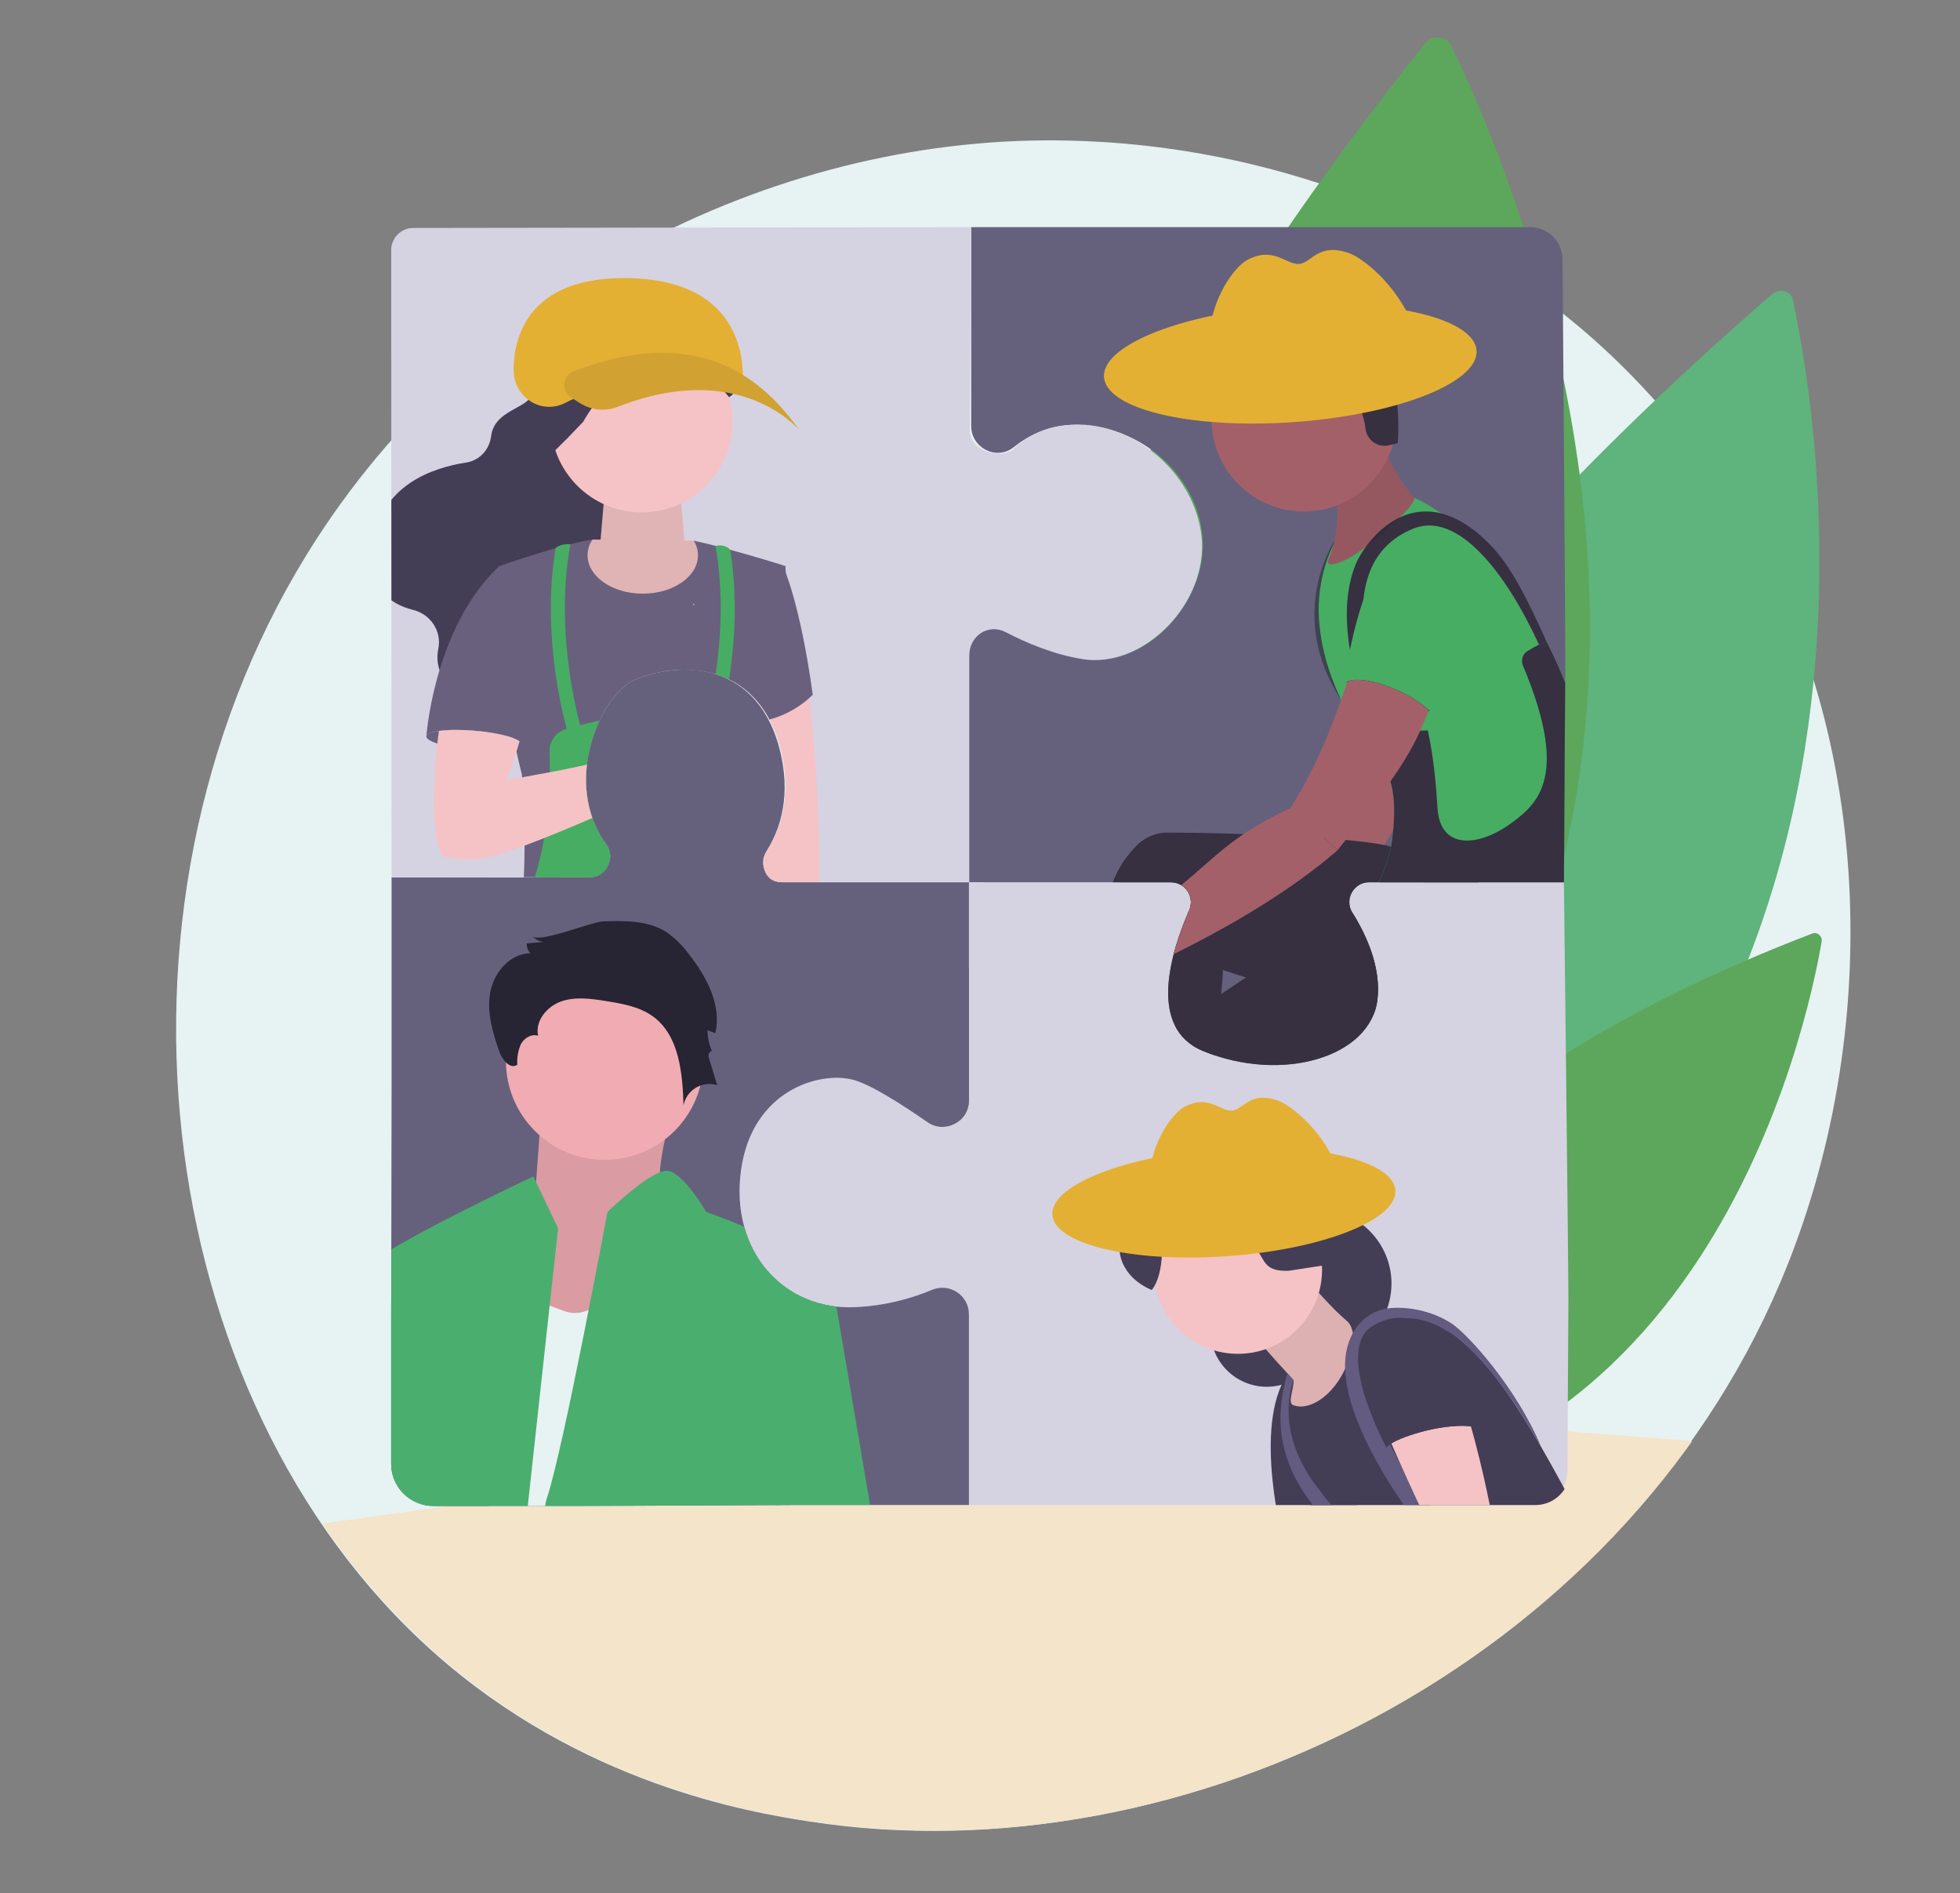 <svg xmlns="http://www.w3.org/2000/svg" xmlns:xlink="http://www.w3.org/1999/xlink" id="Illustration" viewBox="0 0 1721 1662"><rect x="0" y="0" width="1721" height="1662" fill="#808080" stroke="none"/><defs><style>.cls-1{fill:none;}.cls-2{fill:#231f20;}.cls-2,.cls-3{opacity:.1;}.cls-4{clip-path:url(#clippath);}.cls-5{fill:#f3e4ca;}.cls-6{fill:#69607e;}.cls-7{fill:#f1abb2;}.cls-8{fill:#e7f2f2;}.cls-9{fill:#e4b033;}.cls-10{fill:#fff;}.cls-11{fill:#f5c3c5;}.cls-12{fill:#65617d;}.cls-13{fill:#d5d2e2;}.cls-14{fill:#363041;}.cls-15{fill:#443d56;}.cls-16{fill:#a46069;}.cls-17{fill:#635b80;}.cls-18{fill:#47ad63;}.cls-19{fill:#2f3e48;}.cls-20{fill:#3d444f;}.cls-21{fill:#272433;}.cls-22{fill:#4aae6f;}.cls-23{fill:#5eb47c;}.cls-24{fill:#5ca75c;}.cls-25{clip-path:url(#clippath-1);}.cls-26{clip-path:url(#clippath-4);}.cls-27{clip-path:url(#clippath-3);}.cls-28{clip-path:url(#clippath-2);}.cls-29{fill:#12100b;}.cls-29,.cls-30{isolation:isolate;opacity:.1;}.cls-30{fill:#0e0d0b;}</style><clipPath id="clippath"><path class="cls-1" d="m1564.17,1125.54c-142.64,335.86-522.61,524.02-852.11,473.26-53.62-8.26-200.61-32.86-330.75-148.92-250.53-223.42-304.11-665.83-102.01-977.61C426.38,245.35,690.06,116.72,940.6,123.15c53.97,1.39,260.79,9.93,442.56,159.81,26.7,22.01,85.58,74.33,138.65,157.32,124.61,194.87,135.33,466.38,42.36,685.26Z"></path></clipPath><clipPath id="clippath-1"><path class="cls-1" d="m1008.36,1321.2h-155.37v-167.44c0-16.76-17.1-27.92-32.54-21.4-16.87,7.12-39.79,13.9-67.56,15.17-62.19,2.85-109.53-48.4-100.1-119.58,9.44-71.18,69.98-88.26,99.5-79.72,15.41,4.46,42.18,21.56,64.24,36.89,15.4,10.7,36.46-.34,36.46-19.09v-191.47h177.42c12.66,0,21.07,13,15.98,24.59-16.05,36.57-36.96,103.16,12.15,123.46,68.89,28.47,147.49,5.7,153.19-45.55,3.12-28.07-9.74-56.14-22.01-75.79-7.26-11.63.97-26.71,14.68-26.71h171.03s4.08,346.8,3.95,367.64l-.89,148.99c-.1,16.61-13.6,30.03-30.21,30.03h-121.38c-19.85,0-199.65,0-218.55,0Z"></path></clipPath><clipPath id="clippath-2"><path class="cls-1" d="m510.9,1322.08h-130.26c-20.53,0-37.18-16.65-37.18-37.18v-123.19c0-18.16.36-186.83.36-205.31v-186.13h171.85c14.16,0,22.47-16.1,14.1-27.53-40.22-54.86-5.12-132.94,24.9-146.15,35.59-15.66,108.19-19.93,129.55,59.79,11.12,41.52.92,71.84-11.41,91.37-7.35,11.63.78,26.79,14.54,26.79h163.43s0,191.47,0,191.47c0,18.76-21.06,29.79-36.46,19.09-22.06-15.33-48.83-32.42-64.24-36.89-29.52-8.54-90.06,8.54-99.5,79.72-9.44,71.18,37.91,122.43,100.1,119.58,27.76-1.27,50.68-8.05,67.56-15.17,15.44-6.51,32.54,4.65,32.54,21.4v167.44h-152.31c-19.54,0-167.16.88-187.57.88Z"></path></clipPath><clipPath id="clippath-3"><path class="cls-1" d="m673.76,746.29c12.18-19.29,22.26-49.25,11.28-90.27-21.1-78.76-92.82-74.54-127.98-59.07-29.67,13.05-64.34,90.19-24.6,144.39,8.27,11.28.07,28.69-13.93,28.69l-174.69.25-.36-550.47c-.1-10.91,8.76-19.79,19.68-19.69l489.64-.69h0l-1.22,177.71c-.79,17.08,23.59,26.33,37.05,18.08,0,0,16.97-18.84,48.17-22.05,56.03-5.76,112.53,41.16,118.31,98.62,5.75,57.24-50.8,115.33-104.24,106.89-25.34-4-49.42-14.15-67.73-23.7-15.28-7.98-32.04,3.11-32.04,20.35v198.93h-165.93c-13.59,0-18.64-16.46-11.38-27.95Z"></path></clipPath><clipPath id="clippath-4"><path class="cls-1" d="m1187.51,801.25c12.27,19.65,25.12,47.72,22.01,75.79-5.69,51.25-84.3,74.03-153.19,45.55-49.11-20.29-28.2-86.89-12.15-123.46,5.09-11.59-3.32-24.59-15.98-24.59h-177.42s0-199.85,0-199.85c0-17.45,18.47-28.67,33.94-20.6,18.54,9.68,42.91,19.94,68.56,23.99,54.1,8.54,108.19-51.25,102.5-108.19-5.7-56.94-59.79-99.65-116.73-96.8-19.69.98-36.08,9.22-49.1,19.57-14.98,11.92-37.16.57-37.16-18.57v-174.67h490.81c15.62,0,28.31,12.59,28.42,28.2.64,85.06,2.51,334.03,2.43,347.1l-1.23,199.82h-171.03c-13.71,0-21.94,15.08-14.68,26.71Z"></path></clipPath></defs><path class="cls-8" d="m1563.2,1125.83c-142.64,335.86-522.61,524.02-852.11,473.26-53.62-8.26-200.61-32.86-330.75-148.92-250.53-223.42-304.11-665.83-102.01-977.61C425.41,245.65,689.09,117.01,939.63,123.45c53.97,1.39,260.79,9.93,442.56,159.81,26.7,22.01,85.58,74.33,138.65,157.32,124.61,194.87,135.33,466.38,42.36,685.26Z"></path><g class="cls-4"><path class="cls-5" d="m1414.73,1259.46c-285.86-21.22-402.66-52.05-920.63,46.63-58.38,11.12-261.37,38.53-313.98,45-40.39,4.97-76.3,21.92-116.45,28.93,0,0-.02,0,0,0-170.86,29.85-280.48,83.18-278.48,122.63,1.06,20.86,28.66,31.37,43.11,37.01,91.97,35.9,191.54,33.36,287.8,38.05,121.21,5.91,240.31-4.39,361.23,14,183.49,27.92,361.41,69.33,547.38,76.3,358.58,13.45,651.71-47.52,654.73-136.18.89-26.05-21.65-45.18-38.54-57.41-26.85-19.44-56.25-29.57-85.16-43.64-13.31-6.48-46.64-23.69-33.1-52.51,16.84-35.86,181.42,7.32,296.98,2.36,80.35-3.45,103.58-17.26,102.46-31.05-3.27-40.43-221.48-68.89-507.34-90.11Z"></path></g><path class="cls-23" d="m1574.2,262.96c24.85,116.77,144.63,794.53-553.59,1057.96,0,0-210.52-416.34,535.18-1062.46,6.52-5.65,16.78-3.13,18.4,4.5Z"></path><path class="cls-24" d="m1273.81,39.35c60.37,122.68,378.7,850.23-340.05,1259.05,0,0-349.06-427.29,317.95-1260.72,5.83-7.29,18.16-6.34,22.1,1.67Z"></path><path class="cls-24" d="m1599.51,826.67c-12.76,74.55-104.25,505.23-512.29,489.46,0,0-10.68-299.5,504.01-496.59,4.5-1.72,9.12,2.26,8.28,7.13Z"></path><path class="cls-12" d="m1187.51,801.25c12.27,19.65,25.12,47.72,22.01,75.79-5.69,51.25-84.3,74.03-153.19,45.55-49.11-20.29-28.2-86.89-12.15-123.46,5.09-11.59-3.32-24.59-15.98-24.59h-177.42s0-199.85,0-199.85c0-17.45,18.47-28.67,33.94-20.6,18.54,9.68,42.91,19.94,68.56,23.99,54.1,8.54,108.19-51.25,102.5-108.19-5.7-56.94-59.79-99.65-116.73-96.8-19.69.98-36.08,9.22-49.1,19.57-14.98,11.92-37.16.57-37.16-18.57v-174.67h490.81c15.62,0,28.31,12.59,28.42,28.2.64,85.06,2.51,334.03,2.43,347.1l-1.23,199.82h-171.03c-13.71,0-21.94,15.08-14.68,26.71Z"></path><path class="cls-13" d="m1006.15,1321.2h-155.37v-167.44c0-16.76-17.1-27.92-32.54-21.4-16.87,7.12-39.79,13.9-67.56,15.17-62.19,2.85-109.53-48.4-100.1-119.58,9.44-71.18,69.98-88.26,99.5-79.72,15.41,4.46,42.18,21.56,64.24,36.89,15.4,10.7,36.46-.34,36.46-19.09v-191.47h177.42c12.66,0,21.07,13,15.98,24.59-16.05,36.57-36.96,103.16,12.15,123.46,68.89,28.47,147.49,5.7,153.19-45.55,3.12-28.07-9.74-56.14-22.01-75.79-7.26-11.63.97-26.71,14.68-26.71h171.03s4.08,346.8,3.95,367.64l-.89,148.99c-.1,16.61-13.6,30.03-30.21,30.03h-121.38c-19.85,0-199.65,0-218.55,0Z"></path><path class="cls-12" d="m510.9,1322.08h-130.26c-20.53,0-37.18-16.65-37.18-37.18v-123.19c0-18.16.36-186.83.36-205.31v-186.13h171.85c14.16,0,22.47-16.1,14.1-27.53-40.22-54.86-5.12-132.94,24.9-146.15,35.59-15.66,108.19-19.93,129.55,59.79,11.12,41.52.92,71.84-11.41,91.37-7.35,11.63.78,26.79,14.54,26.79h163.43s0,191.47,0,191.47c0,18.76-21.06,29.79-36.46,19.09-22.06-15.33-48.83-32.42-64.24-36.89-29.52-8.54-90.06,8.54-99.5,79.72-9.44,71.18,37.91,122.43,100.1,119.58,27.76-1.27,50.68-8.05,67.56-15.17,15.44-6.51,32.54,4.65,32.54,21.4v167.44h-152.31c-19.54,0-167.16.88-187.57.88Z"></path><path class="cls-13" d="m673.76,746.29c12.18-19.29,22.26-49.25,11.28-90.27-21.1-78.76-92.82-74.54-127.98-59.07-29.67,13.05-64.34,90.19-24.6,144.39,8.27,11.28.07,28.69-13.93,28.69l-174.69.25-.36-550.47c-.1-10.91,8.76-19.79,19.68-19.69l489.64-.69h0l-1.22,177.71c-.79,17.08,23.59,26.33,37.05,18.08,0,0,16.97-18.84,48.17-22.05,56.03-5.76,112.53,41.16,118.31,98.62,5.75,57.24-50.8,115.33-104.24,106.89-25.34-4-49.42-14.15-67.73-23.7-15.28-7.98-32.04,3.11-32.04,20.35v198.93h-165.93c-13.59,0-18.64-16.46-11.38-27.95Z"></path><g class="cls-25"><circle class="cls-15" cx="1156.58" cy="1126.82" r="65.23" transform="translate(-136.97 2093.33) rotate(-81.02)"></circle><path class="cls-15" d="m1161.75,1167.92c0,27.32-22.15,49.47-49.47,49.47s-49.47-22.15-49.47-49.47,22.15-49.47,49.47-49.47,49.47,22.15,49.47,49.47Z"></path><path class="cls-15" d="m1127.45,1355.9s-28.41-104.2,3.41-150.01l33.19,19.14,19.95,53.26,11.95,70.15-68.49,7.47Z"></path><path class="cls-11" d="m1195.95,1430.34l-39.16,17.93s-6.39-28.49-18.21-74.61c-.56-2.21-1.14-4.45-1.73-6.73-.73-2.85-1.49-5.76-2.27-8.74-.65-2.49-1.32-5.03-2-7.6,5.87-2.99,16.21-5.69,28.16-7.02,9.84-1.11,18.82-1.07,25.26-.11,1.56.22,2.96.51,4.19.84.32,2.52.61,5.01.89,7.47.28,2.42.53,4.8.78,7.15.32,3.09.62,6.11.9,9.06,3.38,36.48,3.19,62.36,3.19,62.36Z"></path><path class="cls-15" d="m1453,1457.14c-90.62,90.32-207.47,63.92-207.47,63.92,15.56-84.97-28.18-138.04-59.5-166.66-8.74-7.99-16.51-14.08-21.76-18.42-53.29-44.14-42.34-147.72,12.59-181.52,12.85-3.15,24.77-4.67,35.94-4.61,57.62.3,95.45,42.67,140.34,120.22,11.78,20.35,24.03,43.12,37.27,68.19,8.47,16.05,17.34,33.03,26.73,50.93,6.07,11.55,12.33,23.48,18.81,35.8,5.51,10.45,11.19,21.17,17.05,32.16Z"></path><path class="cls-17" d="m1453,1457.14c-19.93,45.34-56.43,63.09-87.11,72.57-61.58,19.05-120.37-8.64-120.37-8.64,5.77-31.5,3.39-58.62-3.49-81.74-5.67-19.05-14.39-35.38-24.13-49.2-10.31-14.64-21.74-26.46-31.88-35.73.22-.17.44-.35.68-.53,2.56-1.98,6.08-4.57,10.64-7.65,8.64-5.85,20.99-13.44,37.5-21.88,3.56-1.83,7.31-3.69,11.27-5.58,1.98-.95,4.01-1.91,6.09-2.87,4.5,6.41,9.57,12.57,15.13,18.43,4.93,5.22,10.24,10.18,15.85,14.87,14.16,11.82,30.19,21.8,46.78,29.17,29.11,12.97,59.94,17.96,85.45,11.04.59-.16,1.18-.22,1.76-.19,1.97.1,3.8,1.22,4.76,3.03,10.63,19.96,22.11,39.84,31.08,64.89Z"></path><path class="cls-11" d="m1188.25,1175.25c0,9.02-4.85,23.59-11.35,34.26-12.09,19.82-29.57,28.55-41.31,24.05-.23-.09-.45-.19-.66-.34-4.18-2.53,1.3-14.32.91-21.62-1.76-1.82-5.79-6.54-7.94-8.84-17.61-18.83-46.22-52.05-53.27-71.64l50.28-39.01c30.95,45.55,57.39,67.23,57.41,67.24,2.58,2.13,4.31,5.26,5.2,9.1.69,2.29.9,4.55.72,6.8Z"></path><path class="cls-17" d="m1197.35,1346.23c-4.56,3.07-8.08,5.66-10.64,7.65-7.92-5.79-24.51-19.23-38.91-39.45-24.57-34.46-28.84-70.12-17.34-108.84,2.15,2.3,5.4,5.99,5.39,6.01-.47,1.28-18.38,44.36,21.8,95.31,16.19,22.86,35.9,36.76,39.7,39.32Z"></path><path class="cls-3" d="m1188.25,1175.25c0,9.02-4.85,23.59-11.35,34.26-12.09,19.82-29.57,28.55-41.31,24.05-.23-.09-.45-.19-.66-.34-4.18-2.53,1.3-14.32.91-21.62-1.76-1.82-5.79-6.54-7.94-8.84-17.61-18.83-46.22-52.05-53.27-71.64l50.28-39.01c30.95,45.55,57.39,67.23,57.41,67.24,2.58,2.13,4.31,5.26,5.2,9.1.69,2.29.9,4.55.72,6.8Z"></path><path id="Path_1302" class="cls-11" d="m1013.11,1114.62c0,40.8,33.07,73.87,73.87,73.87s73.87-33.07,73.87-73.87h0v-1.06c-.97-40.79-34.82-73.07-75.6-72.1-39.84.94-71.75,33.32-72.12,73.16h-.02Z"></path><path class="cls-15" d="m1012.38,1065.35s-21.23,8.19-26.46,17.88c-7.47,13.84-1.5,37.84,25.42,49.23,13.49-17.04,10.07-61.02,1.04-67.11Z"></path><path class="cls-15" d="m1007.59,1098.52c3.54-5.8,32.12-32.07,55.49-25.52,59.88,16.8,32.41,43.87,68.58,42.55l30.8-4.74s12.97-20.78,3.9-42.02c-9.07-21.24-25.16-48.48-52.32-47.89-27.16.58-95.17-2.23-107.04,48.37-4.71,20.08.58,29.25.58,29.25Z"></path><path class="cls-17" d="m1353.14,1270.07c-21.87-52.7-65.33-99.69-78.57-108.27-22.75-14.73-48.95-15.11-59.87-12.48-17.99,4.33-28.09,18.96-31.85,33.93-11.79,46.81,36.76,119.74,52,141.1,3.56-1.83,10.26-5.38,14.21-7.27-12.78-17.81-60.75-100.69-54.21-130.82,2.45-11.28,6.11-16.63,20.83-24.34,14.72-7.71,34.18-5.83,52.03,4.93,4.72,2.84,23.55,9.62,60.75,63.35,0,0,0,0,0-.01,8.1,12.02,16.27,25.33,24.69,39.88Z"></path><path class="cls-11" d="m1312.97,1347.2l-44.59,20.33s-19.4-39.16-39.72-84.57c-1.15-2.58-2.31-5.18-3.47-7.79-1.17-2.66-2.35-5.34-3.52-8.03,5.5-3.43,16.44-7.76,31.14-11.37,16.33-4.01,31.52-4.73,38.72-3.59.42,1.47.83,2.94,1.24,4.4.77,2.75,1.51,5.49,2.24,8.21,11.49,43.19,17.97,82.4,17.97,82.4Z"></path><path class="cls-15" d="m1206.25,1163.41c-36.72,20.11,11.48,108.04,11.48,108.04-.25-1.05,1.14-2.56,3.95-4.31,5.5-3.43,16.44-7.76,31.14-11.37,16.33-4.01,31.52-4.73,38.72-3.59,2.43.39,3.95.98,4.29,1.72-28.52-85.73-52.76-110.66-89.58-90.5Z"></path><g id="Group_133"><g id="Group_132"><path id="Path_860" class="cls-9" d="m1066.79,1008.9c83.08-6.73,153.94,8.74,158.28,34.56,4.33,25.82-59.5,52.21-142.57,58.94-83.07,6.73-153.95-8.75-158.28-34.56-4.33-25.82,59.5-52.21,142.58-58.94Z"></path></g></g><g id="Group_135"><g id="Group_134"><path id="Path_123" class="cls-9" d="m1173.25,1022.88c-13.7-32.31-40.42-53.08-51.47-56.83-24.87-8.43-29.78,8.17-40.06,8.91-10.28.74-20.77-14.78-42.13-3.04-9.52,5.21-28.42,29.26-30.73,62.69-2.3,33.43,83.23.11,83.23.11,0,0,94.84,20.45,81.15-11.84Z"></path></g></g></g><g class="cls-28"><path id="Path_847" class="cls-7" d="m598.45,948.35s-33.01,93.96-12.7,108.41c20.31,14.45-68.56,132.5-68.56,132.5l-106.66-28.91,58.4-98.77s7.61-98.76,7.61-113.22,121.9,0,121.9,0Z"></path><path id="Path_848" class="cls-30" d="m598.45,948.35s-33.01,93.96-12.7,108.41c20.31,14.45-68.56,132.5-68.56,132.5l-106.66-28.91,58.4-98.77s7.61-98.76,7.61-113.22,121.9,0,121.9,0Z"></path><path id="Path_849" class="cls-21" d="m653.85,1618.12s9.64,120.46,0,183.11c-9.64,62.65-24.09,236.11-24.09,236.11,0,0,0,327.66-53,332.47-53,4.82-91.55,9.64-96.36-9.64-4.81-19.27,24.09-28.91,9.64-38.55-14.45-9.63-19.27-43.37,0-81.92,19.27-38.55,0-428.85,0-428.85l-91.55,245.74s-9.64,202.38-19.27,231.29c-9.63,28.91,9.64,81.91-24.09,86.73-33.73,4.82-72.27-24.09-91.55-33.73-19.28-9.64,28.91-9.64,19.28-14.45-9.64-4.82-38.55-19.27-28.91-24.09,9.63-4.82,19.27-236.11,19.27-236.11,0,0,26.5-493.9,60.23-513.17,33.72-19.28,55.41,13.92,55.41,13.92l265.02,51.12Z"></path><circle id="Ellipse_137" class="cls-7" cx="530.98" cy="931.48" r="86.73"></circle><path id="Path_852" class="cls-8" d="m557.48,1092.9s-24.09,72.27-62.64,57.82l-38.54-14.46-67.47,462.58s53,77.1,130.1,28.91c77.1-48.18,38.55-534.86,38.55-534.86Z"></path><path id="Path_853" class="cls-22" d="m490.03,1078.45l-21.68-45.77s-127.7,60.23-146.97,79.5c-19.27,19.28-19.27,48.18-19.27,48.18l33.73,120.46s-9.64,265.02-9.64,274.66-33.73,62.64-9.64,43.37c24.09-19.27,28.91-38.54,48.18-9.64,19.27,28.91,62.64,62.65,62.64,62.65l62.64-573.41Z"></path><path id="Path_854" class="cls-7" d="m321.37,1425.38l14.45,134.92s86.73,77.1,67.46,81.91c-19.27,4.82-28.91-14.46-28.91-14.46,0,0-33.73,33.73-53,14.46-19.27-19.27-67.46-202.38-67.46-202.38l67.46-14.46Z"></path><path id="Path_855" class="cls-21" d="m529.14,808.89c19.22-.69,39.79-1.03,56.01,9.33,7.45,5.2,13.99,11.6,19.35,18.95,15.79,19.96,29.43,45.08,23.56,69.85l-6.81-2.65c0,6.61,1.47,13.14,4.3,19.11-.96-2.79-4.17,1.72-3.31,4.54l7.5,24.62c-12.23-3.77-25.2,3.08-28.98,15.31-.24.77-.43,1.54-.59,2.33-.86-28.59-3.83-61.38-27.01-78.13-11.68-8.44-26.5-11.02-40.74-13.31-13.14-2.11-26.91-4.12-39.5.2-12.59,4.33-23.3,17.21-20.44,30.2-5.8-1.99-12.3,2.05-15.17,7.47-2.43,5.66-3.49,11.82-3.1,17.97-6.2,4.38-13.23-4.3-15.75-11.45-5.92-16.77-11.18-34.61-7.99-52.11s17.44-34.21,35.22-34.27c-2.16-2.37-3.31-5.49-3.21-8.69l14.66-1.24c-3.72-.53-7.14-2.34-9.68-5.11,5.88,6.48,52.15-12.58,61.66-12.93Z"></path><path id="Path_856" class="cls-22" d="m533.39,1064s39.23-38.44,53.34-36.08c14.11,2.36,33.39,36.08,33.39,36.08,0,0,115.64,38.54,110.83,77.1-4.81,38.55-57.82,226.47-57.82,226.47,0,0-43.37,226.47-4.82,250.56,38.55,24.09-183.1,86.73-187.92,57.82-4.82-28.91-14.46-318.02,0-361.39,14.46-43.37,53-250.56,53-250.56Z"></path><path id="Path_857" class="cls-22" d="m364.74,1141.09h-59.59s-41.61,183.1-46.43,202.38c-4.82,19.28-14.46,110.82-9.64,110.82s101.19-19.27,101.19-4.82l14.47-308.39Z"></path><path id="Path_858" class="cls-7" d="m687.59,1468.74l-67.46,28.91s-130.1,19.27-130.1-33.72,130.1-24.09,130.1-24.09l43.37-13.87,24.09,42.77Z"></path><path id="Path_859" class="cls-22" d="m673.13,1112.18l57.82,14.46,43.37,255.38s14.45,67.46-9.64,72.27c-24.09,4.82-91.55,43.37-91.55,43.37,0,0-9.64-72.27-28.91-72.27l48.18-38.54-28.91-168.64,9.64-106.02Z"></path></g><g class="cls-27"><path class="cls-15" d="m497.31,319.84s-25.95,12.62-30.73,27.13c-3.83,11.64-32.53,13.14-35.36,36.02-1.46,11.82-10.21,21.28-21.98,23.08-29.31,4.49-74.48,19.71-81.71,70.6-5.52,38.84,14.29,53.57,35.07,58.67,15.26,3.74,25.41,18.59,22.32,34-2.96,14.78,1.45,31.87,27.06,45.38,57.38,30.28,114.68-71.73,114.68-71.73l11.74-178.11-41.1-45.04Z"></path><path class="cls-11" d="m610.15,474.66l-9.27-.11-9.45-111.18h-54.68l-9.38,110.34-7.16-.08c-4.06,4.53-7.94,10.75-7.94,16.27,0,17.57,23.34,31.82,52.12,31.82s52.13-14.25,52.13-31.82c0-5.52-2.31-10.72-6.37-15.25Z"></path><path class="cls-2" d="m610.15,474.66l-9.27-.11-9.45-111.18h-54.68l-9.38,110.34-7.16-.08c-4.06,4.53-7.94,10.75-7.94,16.27,0,17.57,23.34,31.82,52.12,31.82s52.13-14.25,52.13-31.82c0-5.52-2.31-10.72-6.37-15.25Z"></path><path class="cls-6" d="m601.06,473.05h0c.16.03.35.07.52.1-.17-.03-.35-.07-.51-.1Z"></path><path class="cls-6" d="m523.95,473.2c.07,0,.12,0,.18,0-.06,0-.12,0-.18,0Z"></path><path class="cls-6" d="m670.13,679.07l8.93-67.49c15.05-45.94,10.61-114.68,10.61-114.68,0,0-23.63-7.49-48.52-14.29-4.33-1.18-8.69-2.35-12.98-3.46-6.66-1.7-13.12-3.25-18.96-4.48,2.35,3.95,3.64,8.27,3.64,12.81,0,18.6-21.7,33.68-48.47,33.68s-48.46-15.08-48.46-33.68c0-4.93,1.53-9.62,4.28-13.84,1.2-.17,2.32-.29,3.38-.39-1.06.1-2.17.22-3.38.39-3.81.55-8.28,1.43-13.13,2.56-2.02.47-4.08.98-6.2,1.51-4.21,1.07-8.61,2.26-13.03,3.52-7.37,2.09-14.8,4.36-21.59,6.49-15.59,4.91-27.75,9.18-27.75,9.18,0,0,2.17,51.53,2.17,69.9,0,25.62,5.49,57.9,10.3,81.25.86,4.23,1.7,8.15,2.49,11.7,2.61,11.77,4.58,19.32,4.58,19.32h.12s5.99,67.09-.75,121.41h0c-1.55,12.52-3.78,24.36-6.92,34.54h227.18c-3.46-11.24-5.81-24.49-7.36-38.43-5.99-53.59-.28-117.52-.28-117.52h.1Z"></path><path class="cls-11" d="m523.59,473.24c.12-.01.25-.03.37-.04-.11,0-.25.03-.37.04Z"></path><path class="cls-6" d="m458.07,653.39v.14c-.09,1.17-1.36,2.19-3.59,3.02-6.62,2.5-21.66,3.35-38.97,1.86-12.72-1.08-24.01-3.21-31.52-5.67-6.15-2.03-9.77-4.28-9.6-6.37.18-2.15,4.32-3.77,10.99-4.71,7.82-1.09,19.12-1.24,31.59-.17,18.54,1.59,34.06,5.37,39.25,9.22,1.22.9,1.86,1.79,1.86,2.68Z"></path><path class="cls-6" d="m458.07,521.15v132.24c0-.88-.64-1.78-1.86-2.68-5.19-3.85-20.7-7.63-39.25-9.22-12.47-1.07-23.77-.92-31.59.17-6.67.94-10.81,2.56-10.99,4.71,0,0,.03-.43.11-1.25,1.01-11.38,10.4-98.21,64.01-148.22l19.57,24.25Z"></path><path class="cls-11" d="m671.52,794.36l47.73-8.56s4.05-179.78-31.9-289.43c-76.54,40.59-78.81,33.41-78.81,33.41,0,0,41.06,119.6,62.98,264.58Z"></path><path class="cls-6" d="m713.62,609.86s-31.57,34.64-79.41,21.08c-43.36-34.72-43.28-74.33-43.28-74.33l29.89-41.53,27.81-16.28,38.73-2.43s15.11,31.78,26.27,113.49Z"></path><g><path class="cls-18" d="m512.03,645.99l-5.46,1.76-6.16,1.98c-.23-.72-1.5-4.72-3.23-11.36-6.7-25.55-20.42-90.16-9.34-157.13,1.21-1.42,3.78-2.39,5.55-2.89,2.6-.7,5.1-.64,7.48-.64-15.55,83.34,10.88,167.44,11.16,168.29Z"></path><path class="cls-18" d="m628.39,649.72l-11.63-3.73c.28-.84,26.41-83.98,11.43-166.84,2.76-.4,4.68-.64,7.06,0,1.96.52,4.13,1.45,5.92,3.45,13.47,83.87-11.67,163.65-12.78,167.12Z"></path></g><path class="cls-18" d="m708.02,1164.39s0-176.72-11.11-268.54c-3.27-27.06-12.65-48.08-16.98-56.63h0c-3.45-11.24-8.06-28.68-9.62-42.63,0,0-32.41-59.25-32.43-142.26,0-8.59-5.47-16.31-13.62-19.01-47.18-15.66-101.69-3.12-127.51,4.73-8.76,2.66-14.58,10.92-14.24,20.07,3.42,91.49-25.1,140.37-25.1,140.37h-.01c-1.54,12.52-3.77,24.35-6.91,34.53h0c-.02.05-7.69,27.23-12,62.83-11.11,91.82-18.34,266.55-18.34,266.55h99.26s26.43-102.71,44.66-180.55c18.23,77.84,44.66,180.55,44.66,180.55h99.26Z"></path><path id="Path_1302-2" class="cls-11" d="m483.52,369.94c0,44.12,35.77,79.89,79.89,79.89s79.89-35.77,79.89-79.89h0v-1.15c-1.05-44.11-37.65-79.02-81.76-77.97-43.08,1.02-77.59,36.03-77.99,79.12h-.03Z"></path><g><path class="cls-11" d="m456.21,650.71c-.56,1.95-1.14,3.89-1.73,5.84-1.25,4.04-2.56,8.08-3.94,12.05-13.51,38.77-33.86,73.46-62.32,82.93-7.91-15.76-8.97-51.39-5.11-90.56.26-2.73.56-5.48.87-8.23.43-3.68.88-7.37,1.39-11.08,7.82-1.09,19.12-1.24,31.59-.17,18.54,1.59,34.06,5.37,39.25,9.22Z"></path><path class="cls-11" d="m388.23,751.54s-14.95-31.55,20.55-52.55c37.98-22.47,66.41-11.36,192.19-51.13l6.95,30.42s-131.44,62.67-179.56,74.52c-17.94,4.42-40.13-1.27-40.13-1.27Z"></path><path id="Path_1292" class="cls-11" d="m574.31,656.65s-6.31,26.52,9.7,32.82c0,0,18.44-8.39,26.27-10.76,18.04-5.48,47.99-17.69,48.68-38.95.97-30.43-60.62,3.95-60.62,3.95l-4.7,2.52-19.34,10.42Z"></path></g><path class="cls-15" d="m497.85,385.08l14.18-14.77s49.42-89.86,104-49.47l24.21,27.83s21.43-11.54-.13-50.77c-21.56-39.23-68.78-56.16-112.58-27.22-43.8,28.95-66.21,53.57-57.47,89.94,8.74,36.38,17.57,34.58,17.57,34.58"></path><g><path class="cls-9" d="m501.5,349.02l7.89,4.94c9.88,6.18,22.12,7.44,32.97,3.18,15.8-6.19,30.39-10.14,43.78-12.35h.01c14.85-2.46,28.22-2.82,40.16-1.76h.01c5.88.51,11.41,1.38,16.58,2.49.91.21,1.8.41,2.68.61,36.36,8.66,54.71,29.66,55.96,31.11-35.89-50.77-93.71-91.32-197.79-51.35-9.99,3.83-11.33,17.44-2.26,23.13Z"></path><g><path class="cls-9" d="m651.66,340.33s15.06-96.23-103.82-96.23c-94.92,0-97.11,66.5-96.8,81.88.19,9.17,4.27,17.86,11.32,23.72.23.19.46.38.69.57,9.42,7.75,22.56,9.06,33.37,3.39,24.41-12.79,77.51-31.94,155.24-13.34Z"></path><path class="cls-2" d="m501.5,349.02l7.89,4.94c9.88,6.18,22.12,7.44,32.97,3.18,15.8-6.19,30.39-10.14,43.78-12.35h.01c14.85-2.46,28.22-2.82,40.16-1.76h.01c5.88.51,11.41,1.38,16.58,2.49.91.21,1.8.41,2.68.61,36.36,8.66,54.71,29.66,55.96,31.11-35.89-50.77-93.71-91.32-197.79-51.35-9.99,3.83-11.33,17.44-2.26,23.13Z"></path></g></g></g><g class="cls-26"><g><path id="Path_1017" class="cls-9" d="m1300.65,1055.92c3.14,3.19,5.06,7.07,5.52,11.16,5.02,22.27,7.63,44.86,7.81,67.51-.23,2.11.28,4.24,1.47,6.12.98,1.12,2.31,2,3.85,2.55,10.05,3.96,21.71-1.56,30.09-7.63,15.52-11.25,28.66-26.34,29.54-43.39-.16-4.39.02-8.79.55-13.16,1.36-6.42,5.9-12.01,9.89-17.63,6.8-9.56,12.28-19.73,16.34-30.3,1.53-3.98,2.54-8.97-1.22-11.75-1.34-.86-2.85-1.51-4.47-1.91l-45.39-13.94c-3.94-1.21-13.72,19.59-15.28,21.86-3.8,5.57-7.58,8.72-15.2,10-7.78,1.31-17.05-.57-24.31,2.65-12.29,5.41-6.14,12.04.82,17.84Z"></path><path class="cls-16" d="m1199.47,563.92c-7.33,17.37-16.46,58.44-31.47,104.43-.91,2.81-1.85,5.64-2.82,8.49-11.77,34.74-26.95,71.6-47.3,102.75l41.67,36.74c29.38-37.49,57.33-70.6,72.48-104.89,2.69-6.09,5.19-12.06,7.51-17.87,23.17-58.03,28.83-101.48,29.48-105.38,7.43-44.7-52.64-64.25-69.55-24.25Z"></path><path class="cls-20" d="m1010.81,1085.5c-7.33,8.9-36.11,16.84-52.43,21.89-12.18,3.76-20.48,15.02-20.48,27.77h123.69c4.92-10.86,6.28-23,3.9-34.68l-3.05-14.97h-51.62Z"></path><path class="cls-20" d="m1171.71,474.79s-43.24,64.55,5.86,139.72c3.56-26.48-8.95-65.47-8.95-65.47l2.41-41.88,2.41-28.63-1.72-3.74Z"></path><path class="cls-14" d="m1001.6,739.18c-30.81,27.41-34.93,65.12-28,103.07l34.78,227.36s-8.96,7.12,2.43,15.89c11.39,8.77,43.7,10.4,51.62,0,4.59-6.03-.02-9.41,0-14.05.25-87.59,5.87-161.29,10.72-208.91,3.73-36.63-11.65-72.6-40.71-95.21l-30.83-28.15Z"></path><path class="cls-14" d="m1221.49,743.2c-26.74-7.75-136.29-12.3-195.86-12.31-48.49,0-57.88,79.86-16.08,97.56,35.08,14.85,133.15,46.56,204.4,64.13,175.75,43.35,164.17-81.14,164.17-81.14,0,0-119.09-57.36-156.64-68.24Z"></path><path class="cls-14" d="m1008.61,1006.96c35.77,40.11,200.61,23.01,301,43.43,6.33,13.35,22.1,10.41,27.04,7.03,0,0,15.36-8.31,19.58-22.78,4.22-14.47,0-28.07,0-28.07,0,0-3.07-6.33-11.88-5.33-33.34-14.65-128.6-54.5-178.96-54.5-61.71,0-156.78,60.21-156.78,60.21Z"></path><path class="cls-14" d="m1259.14,772.89c-50.2,5.14-180.76,94.2-247.47,141.81-23.41,16.71-31.06,48.04-18.01,73.67h0c12.68,24.9,41.25,37.28,68.09,29.49,71.65-20.82,210.91-63.09,305.81-103.46,24.31-10.34,41.37-32.97,44.12-59.24,2.19-20.89-1.99-35.74-1.99-35.74,0,0-81.85-53.55-150.56-46.52Z"></path><path class="cls-19" d="m1045.64,1020.64c-14.68,0-29.13-5.49-40.11-15.7-.2-.19-.22-.51-.03-.71s.51-.22.71-.03c14.78,13.75,36.01,18.8,55.39,13.16,57.92-16.83,143.49-42.82,222.25-71.1.26-.1.55.04.64.3.09.26-.04.55-.3.64-78.78,28.29-164.38,54.29-222.31,71.12-5.33,1.55-10.81,2.31-16.25,2.31Z"></path><path class="cls-18" d="m1401.94,884.44c-24.65,5.11-43.19-23.33-79.22-49.47-28.97-20.98-66.37-40.86-119.83-41.6,0,0,16.42-35.52,18.72-50.89,11.56-77.38-18.41-74.98-41.05-121.67-10.7-22.07-19.82-45.61-22.25-75.28-3.34-40.63,14.01-70.05,14.01-70.05l50.96-42.44,18.44,3.89s65.15,25.88,116.23,126.16c13.27,26.07,25.59,57.18,35.57,94.17,17.36,64.33,44.97,168.41,8.43,227.19Z"></path><path class="cls-16" d="m1241.71,436.92c2.07,5.22-22.25,27.81-44.82,44.87-19.06,14.4-33.77,16.91-30.64,9.72,24.04-55.09-13.18-119.48-13.18-119.48l55.76-6.88c3.75,40.17,32.88,71.76,32.88,71.76Z"></path><path class="cls-14" d="m1357.93,563.08l-6.61,2.84c-28.75-62.79-71.14-117.56-110.22-101.91-18.14,7.26-30.88,19.66-37.89,36.84-14.79,36.32-1.46,85.72,6.86,109.82-4.52,2.48-8.78,4.45-12.73,6.02-8.95-25.26-24.01-79.38-7.06-121.07,8.49-20.83,53.66-82.44,117.58-18.05,19.33,19.47,33.48,49.33,50.07,85.5Z"></path><path class="cls-14" d="m1401.94,884.44c-24.66,5.11-86.89,6.61-122.94-19.54-28.96-20.99-55.49-32.01-76.12-71.53,0,0,16.42-35.52,18.72-50.89,11.56-77.39-18.41-74.98-41.05-121.68,3.83-.84,8.58-2.18,13.97-4.3,3.75-1.5,7.8-3.37,12.09-5.72,4.55-2.52,9.35-5.6,14.31-9.36,5.23-3.97,10.63-8.71,16.04-14.35,18.13,45.77,22.6,80.33,25.26,122.43,2.4,37.71,37.04,32.74,62.72,14.56,12.13-8.6,24.72-18.46,30.28-36.79,6.21-20.45,3.68-51.41-17.94-102.9-1.97-4.7-.46-10.16,3.88-12.81.03-.01.06-.03.08-.05,3.86-2.4,7.97-4.65,11.65-6.34,1.8-.86,3.52-1.56,5.04-2.1,13.26,26.07,25.59,57.19,35.57,94.18,17.35,64.33,47.77,161.04,8.43,227.19Z"></path><path class="cls-18" d="m1261.16,635.82h0c-.11.36-.23.72-.33,1.06-1.48,3.38-6.55,4.82-13.74,4.46-8.67-.41-20.43-3.42-32.65-8.81-17.61-7.76-30.94-18.11-34.2-25.79-.87-2.07-1.01-3.93-.32-5.51.57-1.27,1.64-2.26,3.14-2.98,7.28-3.56,24.72-.83,43.25,7.32,12.05,5.31,22.1,11.84,28.28,17.89,4.77,4.65,7.23,9.03,6.57,12.35Z"></path><path class="cls-16" d="m951.51,828.79s-33.9,3-42.88,19.15c-8.98,16.15,9.93,36.95,25.52,39.78,21.74-.95,36.55-23.03,36.55-23.03l-19.19-35.9Z"></path><g><path class="cls-10" d="m1284.08,518.09c-.65,3.91-6.31,47.36-29.48,105.38-6.18-6.05-16.23-12.58-28.28-17.89-18.53-8.15-35.97-10.88-43.25-7.32,15.01-45.99,24.13-87.06,31.47-104.43,16.91-40,76.97-20.44,69.54,24.25Z"></path><path d="m1254.78,624.36l-.54-.53c-6.37-6.23-16.62-12.71-28.13-17.78-17.92-7.89-35.53-10.9-42.83-7.33l-1.07.52.37-1.13c7.26-22.24,13.02-42.9,18.11-61.14,5.35-19.18,9.58-34.33,13.38-43.33,8.55-20.22,27.68-24.83,42.85-20.44,16.14,4.68,31.68,20.75,27.66,44.97h0c-.04.23-.09.6-.17,1.11-2.81,18.58-10.37,56.85-29.34,104.38l-.28.7Zm-63.15-28.11c9.05,0,21.91,3.17,34.89,8.87,11.29,4.98,21.4,11.31,27.88,17.46,18.74-47.11,26.21-85.01,29-103.46.08-.51.13-.89.17-1.12,3.92-23.61-11.22-39.28-26.95-43.84-14.74-4.28-33.33.21-41.64,19.86-3.77,8.94-7.99,24.06-13.33,43.21-5.01,17.95-10.68,38.27-17.78,60.12,2.04-.75,4.67-1.12,7.74-1.12Z"></path></g><path class="cls-16" d="m1254.59,623.47c-2.32,5.81-4.82,11.78-7.51,17.87-15.15,34.29-43.1,67.4-72.48,104.89l-41.67-36.74c20.35-31.15,35.53-68.01,47.3-102.75.97-2.85,1.91-5.68,2.82-8.49,7.28-3.56,24.72-.83,43.25,7.32,12.05,5.31,22.1,11.84,28.28,17.89Z"></path><path class="cls-16" d="m1097.03,728.94c-43.41,26.93-60.26,61.89-145.51,99.86l19.19,35.9s124.08-48.96,203.9-118.45l-41.66-36.74s-14.33,6.04-35.92,19.43Z"></path><path class="cls-18" d="m1261.16,635.82c.66-3.32-1.8-7.7-6.57-12.35-6.18-6.05-16.23-12.58-28.28-17.89-18.53-8.15-35.97-10.88-43.25-7.32-1.5.71-2.57,1.71-3.14,2.98,0,0,17.5-137.66,67.65-132.3,43.5,4.65,55.25,35.08,13.58,166.88Z"></path><path class="cls-29" d="m1241.71,436.92c2.07,5.22-22.25,27.81-44.82,44.87-19.06,14.4-33.77,16.91-30.64,9.72,24.04-55.09-13.18-119.48-13.18-119.48l55.76-6.88c3.75,40.17,32.88,71.76,32.88,71.76Z"></path><circle id="Ellipse_139" class="cls-16" cx="1144.96" cy="367.88" r="81.12"></circle><path class="cls-14" d="m1183.89,344.61s12.7,10.04,15.09,31.58c1.09,9.91,10.37,16.81,20.13,14.81,4.81-.99,8.2-2.01,8.2-2.01,0,0,2.93-30.85-4.83-58.35-13.08-11.97-38.59,13.97-38.59,13.97Z"></path><path class="cls-14" d="m1110.5,330.08h-.01c-12.27-2.76-23.31-3.15-33.17-1.97h-.01c-4.11.49-8.01,1.27-11.71,2.25h0c-.35.08-.7.18-1.04.28-.31.09-.64.16-.95.25h0c-.75.23-1.49.45-2.22.68-1.35,4.96-.62,14.91,1.04,22.87.5,2.41,1.8,4.17,3.35,4.97,0-.07-.02-.14-.03-.21-1.78-12.73,4.42-25.09,13.8-27.67,6.96-1.91,16.91-2.97,30.94-1.45Z"></path><path id="Path_1017-2" class="cls-9" d="m991.19,1061.94c-1.96,4.19-5.12,7.71-9.08,10.1-20.55,15.13-58.29.06-81.19,11.31-2.24.84-4.19,2.31-5.61,4.23-.74,1.37-1.09,2.92-1.03,4.48.06,10.37,26.27,45.78,35.82,49.83,17.7,7.5,38.33,11.12,55.98,3.5,4.39-2.29,8.92-4.29,13.57-5.99,7.06-2,14.57-.94,21.89-.35,12.45,1.01,24.98.63,37.35-1.15,4.65-.67,10.13-2.27,11.42-6.78.33-1.54.37-3.13.12-4.69l-4.27-44.9c-.37-3.89-25.43-1.91-28.36-2.1-7.19-.46-11.91-2.08-16.31-7.85-4.48-5.88-6.33-14.58-12.55-19.09-10.47-7.66-14.7.75-17.76,9.43Z"></path><g id="Group_133-2"><g id="Group_132-2"><path id="Path_860-2" class="cls-9" d="m1124.42,268.58c90.23-7.31,167.19,9.5,171.89,37.54,4.71,28.04-64.62,56.7-154.84,64.01-90.22,7.31-167.19-9.5-171.9-37.54-4.71-28.04,64.62-56.7,154.84-64.01Z"></path></g></g><g id="Group_135-2"><g id="Group_134-2"><path id="Path_123-2" class="cls-9" d="m1240.03,283.76c-14.87-35.09-43.9-57.65-55.9-61.72-27-9.16-32.35,8.88-43.51,9.68-11.16.8-22.56-16.05-45.76-3.3-10.33,5.66-30.87,31.77-33.37,68.08-2.5,36.31,90.4.12,90.4.12,0,0,103,22.21,88.13-12.86Z"></path></g></g></g></g></svg>